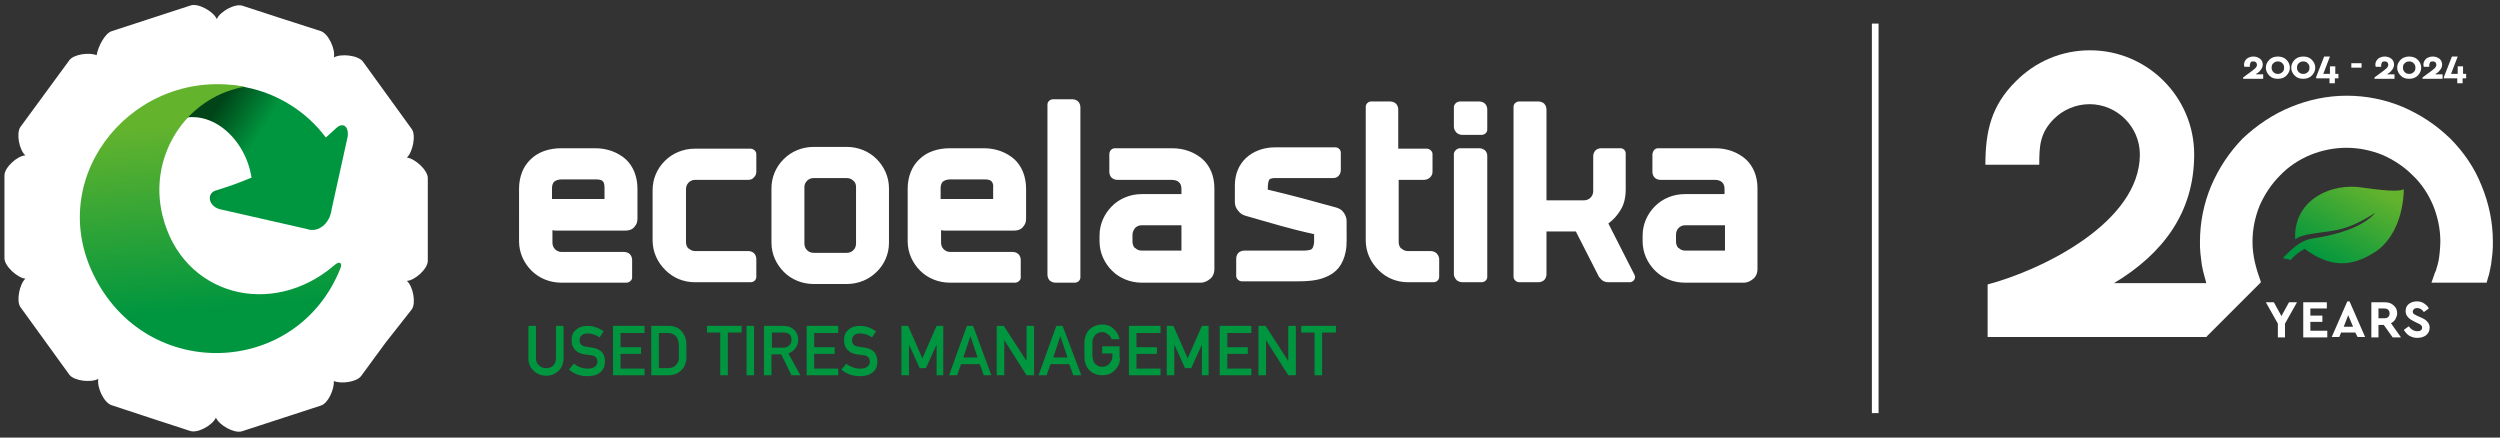 <?xml version="1.0" encoding="utf-8"?>
<!-- Generator: Adobe Illustrator 26.1.0, SVG Export Plug-In . SVG Version: 6.00 Build 0)  -->
<svg version="1.1" id="Layer_1" xmlns="http://www.w3.org/2000/svg" xmlns:xlink="http://www.w3.org/1999/xlink" x="0px" y="0px"
	 viewBox="0 0 561.6 98.3" style="enable-background:new 0 0 561.6 98.3;" xml:space="preserve">
<rect x="0" y="0" width="561.6" height="98.3" fill="#333333" stroke="none"/>
<style type="text/css">
	.st0{fill-rule:evenodd;clip-rule:evenodd;fill:#FFFFFF;}
	
		.st1{clip-path:url(#SVGID_00000092416603477642660800000008261646748107119014_);fill:url(#SVGID_00000008123423785073285410000003104116624079248052_);}
	
		.st2{clip-path:url(#SVGID_00000011715672643553348980000000127103235310365572_);fill:url(#SVGID_00000076569777666389196550000008996772302528076164_);}
	.st3{fill:#FFFFFF;}
	
		.st4{clip-path:url(#SVGID_00000116929824652598805600000010241610261752697256_);fill:url(#SVGID_00000025418318339018989360000013981119789840194490_);}
	.st5{fill:#00963F;}
</style>
<path class="st0" d="M25.1,7L34,4.1l8.9-2.9c1.7-0.5,5.1,1.4,5.8,3.1c0.7-1.7,4.1-3.6,5.8-3l8.9,2.9L72.1,7c1.7,0.6,3.3,4.1,2.9,5.9
	c1.6-0.9,5.4-0.5,6.5,0.9l5.5,7.6l5.5,7.6c1,1.4,0.2,5.2-1.1,6.4c1.8,0.2,4.7,2.8,4.7,4.6l0,9.3l0,9.3c0,1.8-2.9,4.4-4.7,4.5
	c1.4,1.2,2.1,5,1.1,6.4L86.6,77l-5.5,7.5c-1,1.3-4.4,1.8-6.1,1.1c0.1,1.9-1.3,5-2.9,5.5l-8.9,2.9l-8.9,2.9c-1.7,0.5-5.1-1.4-5.8-3.1
	c-0.7,1.7-4.1,3.6-5.8,3l-8.9-2.9L25,91c-1.7-0.6-3.3-4.1-2.9-5.9c-1.6,0.9-5.4,0.5-6.5-0.9l-5.5-7.6l-5.5-7.6
	c-1-1.4-0.2-5.2,1.1-6.4c-1.8-0.2-4.7-2.8-4.7-4.6l0-9.3l0-9.3c0-1.8,2.9-4.4,4.7-4.5c-1.4-1.2-2.1-5-1.1-6.4l5.5-7.5l5.5-7.5
	c1-1.3,4.4-1.8,6.1-1.1C22,10.6,23.5,7.5,25.1,7"/>
<g>
	<defs>
		<path id="SVGID_1_" d="M42.3,20.9c4.1-1.8,8.7-2.2,12.9-1.3c7.2,1.4,13.7,5.5,18,11.3c0.8-0.7,1.4-1.3,2.3-2.1
			c1.6-1.5,2.9-0.3,2.6,1.9L74.5,47c0,0.2-0.1,0.4-0.1,0.6c-0.3,1.4-1,2.5-1.9,3.2c-0.9,0.7-1.9,1-3,0.8c-0.1,0-0.2,0-0.3-0.1
			L49.4,47c-2.7-0.7-3.1-3.8-0.6-4.3c2.8-0.9,4.6-1.5,7.7-2.8c-1.3-8.7-9.4-16.4-17.8-12.6c-4.5,2-7.2,7.5-7.1,13.6
			C29.9,32.8,34,24.5,42.3,20.9"/>
	</defs>
	<clipPath id="SVGID_00000087398353831490087930000005919928391793967796_">
		<use xlink:href="#SVGID_1_"  style="overflow:visible;"/>
	</clipPath>
	
		<linearGradient id="SVGID_00000078041690150264217350000005161117567156034233_" gradientUnits="userSpaceOnUse" x1="54.859" y1="35.723" x2="45.079" y2="29.463">
		<stop  offset="0" style="stop-color:#00963F"/>
		<stop  offset="1" style="stop-color:#004417"/>
	</linearGradient>
	
		<rect x="29.9" y="18.7" style="clip-path:url(#SVGID_00000087398353831490087930000005919928391793967796_);fill:url(#SVGID_00000078041690150264217350000005161117567156034233_);" width="48.4" height="33.1"/>
</g>
<g>
	<defs>
		<path id="SVGID_00000037685151498309735920000007760782875342303872_" d="M75.2,59.5c-14.1,12.2-34.3,6.9-38.7-11.1
			c-3.1-12.6,4.4-25.3,16.6-28.5c0.6-0.2,1.3-0.3,1.9-0.4c-24.5-4.7-44.9,19.5-34.1,42c11.8,24.6,45.9,23.3,55.6-1.3
			C76.9,59.2,76.4,58.5,75.2,59.5"/>
	</defs>
	<clipPath id="SVGID_00000124866167976581775610000016779011103768765575_">
		<use xlink:href="#SVGID_00000037685151498309735920000007760782875342303872_"  style="overflow:visible;"/>
	</clipPath>
	
		<linearGradient id="SVGID_00000084531559551624333590000017970852446343948931_" gradientUnits="userSpaceOnUse" x1="45.171" y1="69.424" x2="41.561" y2="27.454">
		<stop  offset="0" style="stop-color:#00963F"/>
		<stop  offset="1" style="stop-color:#64B32D"/>
	</linearGradient>
	
		<rect x="10.1" y="14.8" style="clip-path:url(#SVGID_00000124866167976581775610000016779011103768765575_);fill:url(#SVGID_00000084531559551624333590000017970852446343948931_);" width="66.8" height="71.3"/>
</g>
<path class="st3" d="M376.5,52.7v1.6c0,0.6,0.2,1,0.5,1.4l0.1,0c0.4,0.4,0.9,0.6,1.5,0.6h8.9v-5.7l-0.2,0h-8.7
	c-0.6,0-1.1,0.2-1.5,0.6C376.7,51.6,376.5,52.1,376.5,52.7 M372.5,33.3h12.8c2.7,0,5.1,0.9,6.9,2.5c1.6,1.5,2.6,3.7,2.6,6.5v18.2
	c0,0.8-0.3,1.6-0.9,2.1c-0.6,0.5-1.3,0.9-2.2,0.9h-13.2c-2.6,0-5-1-6.7-2.7c-1.7-1.7-2.8-4-2.8-6.6v-1.3c0-2.6,1.1-4.9,2.8-6.6
	c1.7-1.7,4.1-2.7,6.7-2.7h8.9v-1.2c0-0.6-0.2-1.2-0.6-1.5c-0.3-0.3-0.9-0.5-1.6-0.5h-12.2c-0.5,0-1-0.2-1.3-0.5
	c-0.3-0.3-0.5-0.8-0.5-1.3v-3.9C371.3,33.8,371.8,33.3,372.5,33.3z M363.9,47.4c-0.7,1.1-1.5,2-2.6,2.8l5.8,11.4
	c0.1,0.2,0.2,0.4,0.2,0.6c0,0.7-0.6,1.2-1.2,1.2h-4.8c-0.4,0-0.8-0.1-1.2-0.3c-0.3-0.2-0.6-0.5-0.8-0.8l-0.1-0.1L354,52h-6.6v9.6
	c0,0.5-0.2,1-0.5,1.3c-0.3,0.3-0.8,0.5-1.3,0.5h-4.3c-0.7,0-1.3-0.6-1.3-1.2V24c0-0.7,0.6-1.2,1.3-1.2h4.3c0.5,0,1,0.2,1.3,0.5
	c0.3,0.3,0.5,0.8,0.5,1.3V45l0.3,0h8.1c0.6,0,1.1-0.2,1.5-0.6c0.4-0.4,0.6-0.9,0.6-1.5v-7.8c0-0.5,0.2-1,0.5-1.3
	c0.3-0.3,0.8-0.5,1.3-0.5h4.3c0.7,0,1.2,0.5,1.2,1.2v8.1C365.2,44.4,364.8,46.1,363.9,47.4z M328,22.8h4.3c0.5,0,1,0.2,1.3,0.5
	c0.3,0.3,0.5,0.8,0.5,1.3v4.5c0,0.7-0.6,1.2-1.3,1.2h-4.3c-0.5,0-0.9-0.2-1.2-0.4l-0.1-0.1c-0.3-0.3-0.6-0.8-0.6-1.3V24
	C326.7,23.3,327.3,22.8,328,22.8z M328,33.3h4.3c0.5,0,0.9,0.2,1.2,0.4l0,0c0.4,0.3,0.6,0.8,0.6,1.3v27.2c0,0.7-0.6,1.2-1.3,1.2
	h-4.3c-0.5,0-0.9-0.2-1.2-0.4l-0.1-0.1c-0.3-0.3-0.6-0.8-0.6-1.3V34.5C326.7,33.9,327.3,33.3,328,33.3z M316.3,56.4h5.1
	c0.5,0,1,0.2,1.3,0.5c0.3,0.3,0.6,0.8,0.6,1.3v4c0,0.7-0.6,1.2-1.3,1.2h-5.7c-2.6,0-4.9-1-6.6-2.7l-0.1-0.1c-1.7-1.7-2.8-4-2.8-6.6
	V24c0-0.7,0.6-1.2,1.2-1.2h4.3c0.5,0,1,0.2,1.3,0.5c0.3,0.3,0.5,0.8,0.5,1.3v8.8l0.4,0h6c0.7,0,1.3,0.6,1.3,1.2v4
	c0,0.5-0.2,0.9-0.5,1.2l-0.1,0.1c-0.3,0.3-0.8,0.5-1.3,0.5h-5.7v14c0,0.6,0.2,1,0.5,1.4l0.1,0C315.2,56.2,315.7,56.4,316.3,56.4z
	 M236.6,22.3h4.3c0.5,0,1,0.2,1.3,0.5c0.3,0.3,0.5,0.8,0.5,1.3v38.2c0,0.7-0.6,1.2-1.3,1.2h-4.3c-0.5,0-0.9-0.2-1.2-0.4l-0.1-0.1
	c-0.3-0.3-0.5-0.8-0.5-1.3V23.5C235.3,22.8,235.9,22.3,236.6,22.3z M222.7,40.7c-0.3-0.3-0.8-0.4-1.6-0.4h-7.7
	c-0.6,0-1.2,0.2-1.6,0.5c-0.3,0.3-0.5,0.8-0.5,1.5v2.4h11.8v-2.4C223.2,41.5,223,41,222.7,40.7z M228,63.5h-14.6c-2.6,0-5-1-6.7-2.7
	c-1.7-1.7-2.8-4-2.8-6.6V42.4c0-2.8,1-5.1,2.6-6.6c1.7-1.7,4.2-2.5,6.9-2.5h7.6c2.7,0,5.1,0.9,6.9,2.5c1.6,1.5,2.6,3.8,2.6,6.6v6.4
	c0,0.6,0,1.2-0.4,1.8l-0.1,0.1c-0.4,0.7-1.1,1.1-2.3,1.1h-15.4c-0.3,0-0.6,0-0.9-0.1v2.8c0,0.6,0.2,1.1,0.6,1.5
	c0.4,0.4,0.9,0.6,1.5,0.6h14c0.5,0,1,0.2,1.3,0.5c0.3,0.3,0.5,0.8,0.5,1.3v4C229.3,62.9,228.7,63.5,228,63.5z M190.2,40h-7.4
	c-0.6,0-1.1,0.2-1.5,0.6c-0.4,0.4-0.6,0.9-0.6,1.4v12.7c0,0.6,0.2,1.1,0.6,1.5c0.4,0.4,0.9,0.6,1.5,0.6h7.4c0.6,0,1.1-0.2,1.5-0.6
	c0.4-0.4,0.6-0.9,0.6-1.5V42c0-0.6-0.2-1.1-0.6-1.4C191.3,40.2,190.8,40,190.2,40z M196.9,61.1c-1.7,1.7-4.1,2.7-6.7,2.7h-7.4
	c-2.6,0-5-1-6.7-2.7c-1.7-1.7-2.8-4-2.8-6.6V42.3c0-2.5,1-4.8,2.7-6.5l0.1-0.1c1.7-1.7,4.1-2.7,6.7-2.7h7.4c2.6,0,5,1,6.7,2.7
	c1.7,1.7,2.8,4,2.8,6.6v12.3C199.7,57.1,198.6,59.5,196.9,61.1z M168.1,40.4h-11.9c-0.6,0-1.1,0.2-1.5,0.6c-0.4,0.4-0.6,0.9-0.6,1.5
	v11.9c0,0.6,0.2,1,0.5,1.4l0.1,0c0.4,0.4,0.9,0.6,1.5,0.6h11.9c0.5,0,1,0.2,1.3,0.5c0.3,0.3,0.5,0.8,0.5,1.3v4
	c0,0.7-0.6,1.2-1.3,1.2h-12.5c-2.6,0-4.9-1-6.6-2.7l-0.1-0.1c-1.7-1.7-2.8-4-2.8-6.6V42.7c0-2.5,1-4.8,2.7-6.5l0.1-0.1
	c1.7-1.7,4.1-2.7,6.7-2.7h12.5c0.7,0,1.3,0.6,1.3,1.2v4c0,0.5-0.2,0.9-0.5,1.2l-0.1,0.1C169.1,40.2,168.6,40.4,168.1,40.4z
	 M135.4,40.7c-0.3-0.3-0.8-0.4-1.6-0.4h-7.7c-0.6,0-1.2,0.2-1.6,0.5c-0.3,0.3-0.5,0.8-0.5,1.5v2.4h11.8v-2.4
	C135.8,41.5,135.7,41,135.4,40.7z M140.7,63.5h-14.6c-2.6,0-5-1-6.7-2.7c-1.7-1.7-2.8-4-2.8-6.6V42.4c0-2.8,1-5.1,2.6-6.6
	c1.7-1.7,4.2-2.5,6.9-2.5h7.6c2.7,0,5.1,0.9,6.9,2.5c1.6,1.5,2.6,3.8,2.6,6.6v6.4c0,0.6,0,1.2-0.4,1.8l-0.1,0.1
	c-0.4,0.7-1.1,1.1-2.3,1.1H125c-0.3,0-0.6,0-0.9-0.1v2.8c0,0.6,0.2,1.1,0.6,1.5c0.4,0.4,0.9,0.6,1.5,0.6h14c0.5,0,1,0.2,1.3,0.5
	c0.3,0.3,0.5,0.8,0.5,1.3v4C142,62.9,141.4,63.5,140.7,63.5z M254.4,52.7v1.6c0,0.6,0.2,1,0.5,1.4l0.1,0c0.4,0.4,0.9,0.6,1.5,0.6
	h8.9v-5.7l-0.2,0h-8.7c-0.6,0-1.1,0.2-1.5,0.6C254.7,51.6,254.4,52.1,254.4,52.7z M250.5,33.3h12.8c2.7,0,5.1,0.9,6.9,2.5
	c1.6,1.5,2.6,3.7,2.6,6.5v18.2c0,0.8-0.3,1.6-0.9,2.1c-0.6,0.5-1.3,0.9-2.2,0.9h-13.2c-2.6,0-5-1-6.7-2.7c-1.7-1.7-2.8-4-2.8-6.6
	v-1.3c0-2.6,1.1-4.9,2.8-6.6c1.7-1.7,4.1-2.7,6.7-2.7h8.9v-1.2c0-0.6-0.2-1.2-0.6-1.5c-0.3-0.3-0.9-0.5-1.6-0.5h-12.2
	c-0.5,0-1-0.2-1.3-0.5c-0.3-0.3-0.5-0.8-0.5-1.3v-3.9C249.2,33.8,249.8,33.3,250.5,33.3z M279.9,48.5c-0.7-0.2-1.3-0.5-1.7-1.1
	l-0.1-0.1c-0.4-0.5-0.7-1.1-0.7-1.9v-3.7c0-2.6,0.9-4.7,2.5-6.2c1.6-1.5,3.9-2.4,6.5-2.4H300c0.7,0,1.2,0.6,1.2,1.2v3.9
	c0,0.5-0.2,1-0.5,1.3l-0.1,0.1c-0.3,0.3-0.7,0.4-1.2,0.4h-13c-0.5,0-0.9,0.1-1.1,0.2c-0.2,0.1-0.3,0.4-0.4,0.8
	c-0.1,0.5-0.1,1.1-0.1,1.6v0c5.5,1.3,9.9,2.5,15.3,4c0.7,0.2,1.3,0.5,1.7,1.1c0.4,0.5,0.7,1.2,0.7,1.9l0,1.6c0,1.8,0.1,3.9-0.2,5.3
	c-0.6,3.1-2.2,4.8-4.4,5.7c-2,0.9-4.4,1-6.7,1H279c-0.7,0-1.3-0.6-1.3-1.2v-3.9c0-0.5,0.2-1,0.5-1.3c0.3-0.3,0.8-0.5,1.3-0.5h13.5
	c0.5,0,1-0.1,1.4-0.2c0.3-0.1,0.5-0.4,0.6-0.7c0.1-0.3,0.2-0.7,0.2-1c0-0.5,0-0.9,0-1.3l0-0.5C289.7,51.4,285.5,50.1,279.9,48.5z"/>
<path class="st0" d="M469.5,11.3c12.9,0,23.4,10.5,23.4,23.4c0,13.2-7.2,22.4-18,28.9H497l-1.3,12.1h-49.2V63.9
	c12.4-3.3,34.2-14,34.2-29.2c0-6.2-5.1-11.3-11.3-11.3c-3.1,0-6,1.3-8,3.3c-3.2,3.2-3.3,6.2-3.3,10.3h-12.1c0-7.5,1.3-13.3,6.9-18.8
	C457.2,13.9,463,11.3,469.5,11.3"/>
<path class="st0" d="M514.7,24c3.9-1.6,8.1-2.5,12.5-2.5c4.4,0,8.7,0.9,12.5,2.5c4,1.7,7.6,4.1,10.7,7.1c3,3,5.5,6.6,7.1,10.7
	c1.6,3.9,2.5,8.1,2.5,12.5c0,0.9,0,1.7-0.1,2.6c-0.1,0.8-0.2,1.7-0.3,2.5c-0.1,0.5-0.2,1-0.3,1.5c-0.1,0.5-0.2,1-0.4,1.5l-0.3,1.1
	h-12.4l0.7-2c0.1-0.3,0.2-0.5,0.3-0.7c0.1-0.2,0.1-0.5,0.2-0.7c0.3-0.9,0.5-1.9,0.6-2.9c0.1-0.9,0.2-1.9,0.2-2.9
	c0-2.9-0.6-5.6-1.6-8.1c-1.1-2.6-2.6-4.9-4.6-6.8c-2-2-4.3-3.5-6.8-4.6c-2.5-1-5.2-1.6-8.1-1.6c-2.9,0-5.6,0.6-8.1,1.6
	c-2.6,1.1-4.9,2.6-6.8,4.6c-2,2-3.5,4.3-4.6,6.8c-1,2.5-1.6,5.2-1.6,8.1c0,3.3,0.8,6,1.9,9.1l-12.3,12.3V63.5l-0.3-1.1
	c-0.1-0.5-0.3-1-0.4-1.5c-0.1-0.5-0.2-1-0.3-1.5c-0.1-0.9-0.2-1.7-0.3-2.5c-0.1-0.9-0.1-1.7-0.1-2.6c0-4.4,0.9-8.7,2.5-12.5
	c1.7-4,4.1-7.6,7.1-10.7C507,28.1,510.7,25.6,514.7,24"/>
<g>
	<defs>
		<path id="SVGID_00000111895635229134840610000009041703925984518033_" d="M533.6,47.8c-3.1,3.5-9.2,5-13.6,5.7
			c-0.9,0.1-1.6,0.3-2.3,0.6c-0.9,0.4-1.8,1-2.5,1.6c-1.2,1-1.4,1.3-2.4,2.3c0.6,0.1,1,0.2,1.8,0.4c0.5-0.7,1.6-1.6,2.3-2
			c0.3-0.2,0.5-0.3,0.8-0.5c5.6,4.1,10.4,4.4,16.3,0.4c4.2-3.1,5.9-8.8,6-13.8c-1.7,0.9-8.4-0.3-10.4-0.5c-7.2-0.6-14.5,3.7-14,11.8
			c1.4-1.3,5.9-1.5,8-1.9C527.3,51.4,530.1,50,533.6,47.8z"/>
	</defs>
	<clipPath id="SVGID_00000052792153906002862730000010158799155365042082_">
		<use xlink:href="#SVGID_00000111895635229134840610000009041703925984518033_"  style="overflow:visible;"/>
	</clipPath>
	
		<linearGradient id="SVGID_00000183957598032269628800000002571221674461650578_" gradientUnits="userSpaceOnUse" x1="521.543" y1="59.255" x2="532.053" y2="41.156">
		<stop  offset="0" style="stop-color:#00963F"/>
		<stop  offset="1" style="stop-color:#64B32D"/>
	</linearGradient>
	
		<rect x="512.8" y="41.5" style="clip-path:url(#SVGID_00000052792153906002862730000010158799155365042082_);fill:url(#SVGID_00000183957598032269628800000002571221674461650578_);" width="27.2" height="18.9"/>
</g>
<path class="st3" d="M554.1,16.6h-0.8v-1.7h-1.2v1.7h-1.5l1.5-3.9h-1.3l-1.8,4.6v0.3h3v1.1h1.2v-1.1h0.8V16.6z M547.1,16.6l0.2-0.1
	c0.5-0.3,0.8-0.7,1-1c0.2-0.3,0.3-0.7,0.3-1c0-0.5-0.2-1-0.6-1.3c-0.4-0.3-0.9-0.5-1.5-0.5c-0.6,0-1.1,0.2-1.5,0.5
	c-0.4,0.4-0.6,0.8-0.6,1.3c0,0.2,0,0.3,0.1,0.5h1.2c0-0.2,0-0.3,0-0.4c0-0.2,0.1-0.4,0.2-0.6c0.1-0.2,0.3-0.2,0.6-0.2
	c0.3,0,0.5,0.1,0.6,0.2c0.1,0.2,0.2,0.3,0.2,0.6c0,0.2-0.1,0.4-0.2,0.5c-0.1,0.2-0.2,0.3-0.4,0.4c-0.1,0.1-0.3,0.3-0.6,0.5l-1.9,1.4
	v0.3h4.5v-1H547.1z M541.2,13.8c0.4,0,0.7,0.1,1,0.4c0.3,0.3,0.4,0.6,0.4,1s-0.1,0.8-0.4,1c-0.3,0.3-0.6,0.4-1,0.4
	c-0.4,0-0.7-0.1-1-0.4c-0.3-0.3-0.4-0.6-0.4-1c0-0.4,0.1-0.8,0.4-1C540.5,13.9,540.8,13.8,541.2,13.8z M541.2,12.7
	c-0.7,0-1.4,0.2-1.9,0.7c-0.5,0.5-0.8,1.1-0.8,1.8c0,0.7,0.3,1.3,0.8,1.8c0.5,0.5,1.1,0.7,1.9,0.7c0.7,0,1.4-0.2,1.9-0.7
	c0.5-0.5,0.8-1.1,0.8-1.8c0-0.7-0.3-1.3-0.8-1.8C542.6,12.9,541.9,12.7,541.2,12.7z M536.3,16.6l0.2-0.1c0.5-0.3,0.8-0.7,1-1
	c0.2-0.3,0.3-0.7,0.3-1c0-0.5-0.2-1-0.6-1.3c-0.4-0.3-0.9-0.5-1.5-0.5c-0.6,0-1.1,0.2-1.5,0.5c-0.4,0.4-0.6,0.8-0.6,1.3
	c0,0.2,0,0.3,0.1,0.5h1.2c0-0.2,0-0.3,0-0.4c0-0.2,0.1-0.4,0.2-0.6c0.1-0.2,0.3-0.2,0.6-0.2c0.3,0,0.5,0.1,0.6,0.2
	c0.1,0.2,0.2,0.3,0.2,0.6c0,0.2-0.1,0.4-0.2,0.5c-0.1,0.2-0.2,0.3-0.4,0.4c-0.1,0.1-0.3,0.3-0.6,0.5l-1.9,1.4v0.3h4.5v-1H536.3z
	 M530.5,14.2h-2.3v1h2.3V14.2z M525.4,16.6h-0.8v-1.7h-1.2v1.7h-1.5l1.5-3.9h-1.3l-1.8,4.6v0.3h3v1.1h1.2v-1.1h0.8V16.6z
	 M517.4,13.8c0.4,0,0.7,0.1,1,0.4c0.3,0.3,0.4,0.6,0.4,1s-0.1,0.8-0.4,1c-0.3,0.3-0.6,0.4-1,0.4c-0.4,0-0.7-0.1-1-0.4
	c-0.3-0.3-0.4-0.6-0.4-1c0-0.4,0.1-0.8,0.4-1C516.7,13.9,517,13.8,517.4,13.8z M517.4,12.7c-0.7,0-1.4,0.2-1.9,0.7
	c-0.5,0.5-0.8,1.1-0.8,1.8c0,0.7,0.3,1.3,0.8,1.8c0.5,0.5,1.1,0.7,1.9,0.7c0.7,0,1.4-0.2,1.9-0.7c0.5-0.5,0.8-1.1,0.8-1.8
	c0-0.7-0.3-1.3-0.8-1.8C518.8,12.9,518.2,12.7,517.4,12.7z M511.7,13.8c0.4,0,0.7,0.1,1,0.4c0.3,0.3,0.4,0.6,0.4,1s-0.1,0.8-0.4,1
	c-0.3,0.3-0.6,0.4-1,0.4c-0.4,0-0.7-0.1-1-0.4c-0.3-0.3-0.4-0.6-0.4-1c0-0.4,0.1-0.8,0.4-1C511,13.9,511.3,13.8,511.7,13.8z
	 M511.7,12.7c-0.7,0-1.4,0.2-1.9,0.7c-0.5,0.5-0.8,1.1-0.8,1.8c0,0.7,0.3,1.3,0.8,1.8c0.5,0.5,1.1,0.7,1.9,0.7
	c0.7,0,1.4-0.2,1.9-0.7c0.5-0.5,0.8-1.1,0.8-1.8c0-0.7-0.3-1.3-0.8-1.8C513.1,12.9,512.4,12.7,511.7,12.7z M506.8,16.6l0.2-0.1
	c0.5-0.3,0.8-0.7,1-1c0.2-0.3,0.3-0.7,0.3-1c0-0.5-0.2-1-0.6-1.3c-0.4-0.3-0.9-0.5-1.5-0.5c-0.6,0-1.1,0.2-1.5,0.5
	c-0.4,0.4-0.6,0.8-0.6,1.3c0,0.2,0,0.3,0.1,0.5h1.2c0-0.2,0-0.3,0-0.4c0-0.2,0.1-0.4,0.2-0.6c0.1-0.2,0.3-0.2,0.6-0.2
	s0.5,0.1,0.6,0.2c0.1,0.2,0.2,0.3,0.2,0.6c0,0.2-0.1,0.4-0.2,0.5c-0.1,0.2-0.2,0.3-0.4,0.4c-0.1,0.1-0.3,0.3-0.6,0.5l-1.9,1.4v0.3
	h4.5v-1H506.8z"/>
<rect x="420.5" y="5.3" class="st3" width="1.5" height="87.5"/>
<path class="st5" d="M300,74.7h-3v9.6h-1.7v-9.6h-3v-1.5h7.8V74.7z M291,84.3h-1.6l-5-7.9v7.9h-1.7V73.2h1.6l5.1,7.9l0,0v-7.9h1.7
	V84.3z M281.1,84.3H274V73.2h7.1v1.6h-5.4V78h4.6v1.5h-4.6v3.3h5.4V84.3z M271.7,84.3H270v-6.9l-2.4,5.3h-1.4l-2.4-5.3v6.9h-1.7
	V73.2h1.5l3.2,7.3l3.2-7.3h1.5V84.3z M260.7,84.3h-7.1V73.2h7.1v1.6h-5.4V78h4.6v1.5h-4.6v3.3h5.4V84.3z M251.6,80.4
	c0,1.1-0.4,2-1.2,2.8c-0.8,0.8-1.7,1.1-2.8,1.1c-0.8,0-1.5-0.2-2.2-0.6c-0.6-0.4-1-0.8-1.3-1.4c-0.2-0.4-0.3-0.7-0.4-1.1
	c-0.1-0.5-0.1-1.3-0.1-2.6c0-1.2,0-2.1,0.1-2.6c0.1-0.4,0.2-0.7,0.4-1.1c0.3-0.6,0.7-1,1.3-1.4c0.7-0.4,1.4-0.6,2.2-0.6
	c1,0,1.9,0.3,2.6,1c0.7,0.6,1.1,1.4,1.3,2.3h-1.8c-0.1-0.5-0.4-0.8-0.8-1.1c-0.4-0.3-0.8-0.5-1.3-0.5c-0.7,0-1.3,0.3-1.7,0.8
	c-0.3,0.4-0.5,0.9-0.5,1.5c0,0.2,0,0.7,0,1.6c0,0.9,0,1.5,0,1.6c0.1,0.6,0.2,1.1,0.5,1.5c0.4,0.5,1,0.8,1.7,0.8
	c0.6,0,1.2-0.2,1.6-0.7c0.4-0.4,0.7-1,0.7-1.7v-0.6h-2.3v-1.6h3.9V80.4z M239.8,80.3l-1.6-4.8h0l-1.6,4.8H239.8z M242.9,84.3h-1.8
	l-0.9-2.5H236l-0.9,2.5h-1.8l4-11.1h1.4L242.9,84.3z M232.2,84.3h-1.6l-5-7.9v7.9h-1.7V73.2h1.6l5.1,7.9l0,0v-7.9h1.7V84.3z
	 M219.6,80.3l-1.6-4.8h0l-1.6,4.8H219.6z M222.7,84.3H221l-0.9-2.5h-4.2l-0.9,2.5h-1.8l4-11.1h1.4L222.7,84.3z M212.1,84.3h-1.7
	v-6.9l-2.4,5.3h-1.4l-2.4-5.3v6.9h-1.7V73.2h1.5l3.2,7.3l3.2-7.3h1.5V84.3z M197.1,81.2c0,1-0.3,1.8-1,2.4c-0.7,0.6-1.6,0.9-2.9,0.9
	c-1.7,0-3.1-0.5-4.2-1.5l1.1-1.3c0.9,0.7,2,1.1,3.1,1.1c0.7,0,1.2-0.1,1.6-0.4c0.4-0.3,0.6-0.7,0.6-1.1c0-0.9-0.5-1.4-1.4-1.5
	c-0.3,0-0.8-0.1-1.5-0.2c-0.9-0.1-1.7-0.5-2.2-1.1c-0.5-0.6-0.7-1.2-0.7-2.1c0-1,0.3-1.8,1-2.3c0.6-0.6,1.5-0.9,2.6-0.9
	c1.2,0,2.4,0.4,3.6,1.2l-0.9,1.4c-0.9-0.6-1.8-0.9-2.7-0.9c-0.5,0-1,0.1-1.3,0.4c-0.4,0.3-0.5,0.7-0.5,1.2c0,0.8,0.5,1.3,1.6,1.4
	c0.4,0.1,0.9,0.1,1.2,0.2c1,0.1,1.8,0.5,2.3,1.1C196.8,79.7,197.1,80.4,197.1,81.2z M188.3,84.3h-7.1V73.2h7.1v1.6h-5.4V78h4.6v1.5
	h-4.6v3.3h5.4V84.3z M177.8,76.3c0-0.6-0.2-1-0.6-1.3c-0.3-0.2-0.7-0.3-1.2-0.3h-2.6v3.4h2.5c0.6,0,1.1-0.2,1.4-0.5
	C177.7,77.2,177.8,76.8,177.8,76.3z M179.8,84.3h-2l-2.3-4.7h-2.2v4.7h-1.7V73.2h4.3c0.9,0,1.7,0.2,2.3,0.7c0.7,0.6,1.1,1.4,1.1,2.4
	c0,0.7-0.2,1.4-0.6,1.9c-0.4,0.6-0.9,0.9-1.6,1.2L179.8,84.3z M169.4,84.3h-1.7V73.2h1.7V84.3z M166.5,74.7h-3v9.6h-1.7v-9.6h-3
	v-1.5h7.8V74.7z M152.5,78.8c0-1,0-1.7-0.1-2.1c-0.1-0.4-0.2-0.7-0.4-1c-0.5-0.6-1.1-0.9-2-0.9h-2v7.9h2c0.9,0,1.6-0.3,2.1-1
	c0.2-0.3,0.3-0.6,0.4-0.9C152.5,80.5,152.5,79.8,152.5,78.8z M154.2,78.8c0,1,0,1.6,0,1.9c-0.1,0.7-0.3,1.3-0.6,1.8
	c-0.8,1.2-1.9,1.8-3.5,1.8h-3.8V73.2h3.9c1.5,0,2.7,0.6,3.4,1.9c0.3,0.5,0.4,0.9,0.5,1.3C154.2,76.8,154.2,77.6,154.2,78.8z
	 M144.8,84.3h-7.1V73.2h7.1v1.6h-5.4V78h4.6v1.5h-4.6v3.3h5.4V84.3z M135.9,81.2c0,1-0.3,1.8-1,2.4c-0.7,0.6-1.6,0.9-2.9,0.9
	c-1.7,0-3.1-0.5-4.2-1.5l1.1-1.3c0.9,0.7,2,1.1,3.1,1.1c0.7,0,1.2-0.1,1.6-0.4c0.4-0.3,0.6-0.7,0.6-1.1c0-0.9-0.5-1.4-1.4-1.5
	c-0.3,0-0.8-0.1-1.5-0.2c-0.9-0.1-1.7-0.5-2.2-1.1c-0.5-0.6-0.7-1.2-0.7-2.1c0-1,0.3-1.8,1-2.3c0.6-0.6,1.5-0.9,2.6-0.9
	c1.2,0,2.4,0.4,3.6,1.2l-0.9,1.4c-0.9-0.6-1.8-0.9-2.7-0.9c-0.5,0-1,0.1-1.3,0.4c-0.4,0.3-0.5,0.7-0.5,1.2c0,0.8,0.5,1.3,1.6,1.4
	c0.4,0.1,0.9,0.1,1.2,0.2c1,0.1,1.8,0.5,2.3,1.1C135.7,79.7,135.9,80.4,135.9,81.2z M126.6,80.5c0,1.1-0.4,2.1-1.1,2.8
	c-0.8,0.7-1.7,1.1-2.8,1.1c-1.1,0-2.1-0.4-2.8-1.1c-0.8-0.7-1.2-1.7-1.2-2.8v-7.3h1.7v7.2c0,0.7,0.2,1.3,0.7,1.7
	c0.4,0.4,0.9,0.6,1.6,0.6c0.7,0,1.2-0.2,1.6-0.6c0.4-0.4,0.6-1,0.6-1.7v-7.2h1.7V80.5z"/>
<path class="st3" d="M543,67.7c-0.8,0-1.4,0.2-1.9,0.6c-0.5,0.4-0.7,0.9-0.7,1.6c0,0.5,0.2,1,0.5,1.3c0.3,0.4,0.8,0.7,1.4,1l0.8,0.4
	c0.3,0.1,0.4,0.2,0.6,0.3c0.1,0.1,0.2,0.2,0.3,0.3c0.1,0.1,0.1,0.3,0.1,0.4c0,0.3-0.1,0.5-0.3,0.6c-0.2,0.2-0.5,0.2-0.8,0.2
	c-0.7,0-1.4-0.4-1.9-1.1l-1.1,0.8c0.3,0.5,0.7,1,1.2,1.3c0.5,0.3,1.1,0.5,1.8,0.5c0.8,0,1.5-0.2,2-0.6c0.5-0.4,0.8-1,0.8-1.7
	c0-0.5-0.2-1-0.5-1.3c-0.3-0.4-0.8-0.7-1.5-1l-0.9-0.4c-0.3-0.2-0.6-0.3-0.7-0.4c-0.1-0.1-0.2-0.3-0.2-0.5c0-0.2,0.1-0.4,0.3-0.6
	c0.2-0.1,0.4-0.2,0.7-0.2c0.6,0,1.1,0.3,1.5,0.9l1.1-0.8c-0.2-0.5-0.6-0.8-1-1.1S543.6,67.7,543,67.7 M534.3,69.3h1.3
	c0.4,0,0.7,0.1,0.9,0.3c0.2,0.2,0.3,0.5,0.3,0.8c0,0.3-0.1,0.6-0.3,0.8c-0.2,0.2-0.5,0.3-0.9,0.3h-1.3V69.3z M539.3,75.7l-2.2-3.1
	c0.4-0.2,0.8-0.5,1-0.9c0.2-0.4,0.4-0.8,0.4-1.3c0-0.8-0.3-1.4-0.8-1.8c-0.5-0.5-1.2-0.7-2-0.7h-3v7.9h1.6V73h1.2l2,2.8H539.3z
	 M528.6,73.4h-2.1l1-2.6L528.6,73.4z M529.6,75.7h1.7l-3.5-8h-0.5l-3.5,8h1.7l0.4-1h3.2L529.6,75.7z M522.7,67.9h-5.3v7.9h5.4v-1.5
	H519v-2h2.7v-1.4H519v-1.6h3.7V67.9z M516,67.9h-1.8l-1.7,3.1l-1.7-3.1H509l2.7,4.8v3.1h1.6v-3.1L516,67.9z"/>
</svg>
